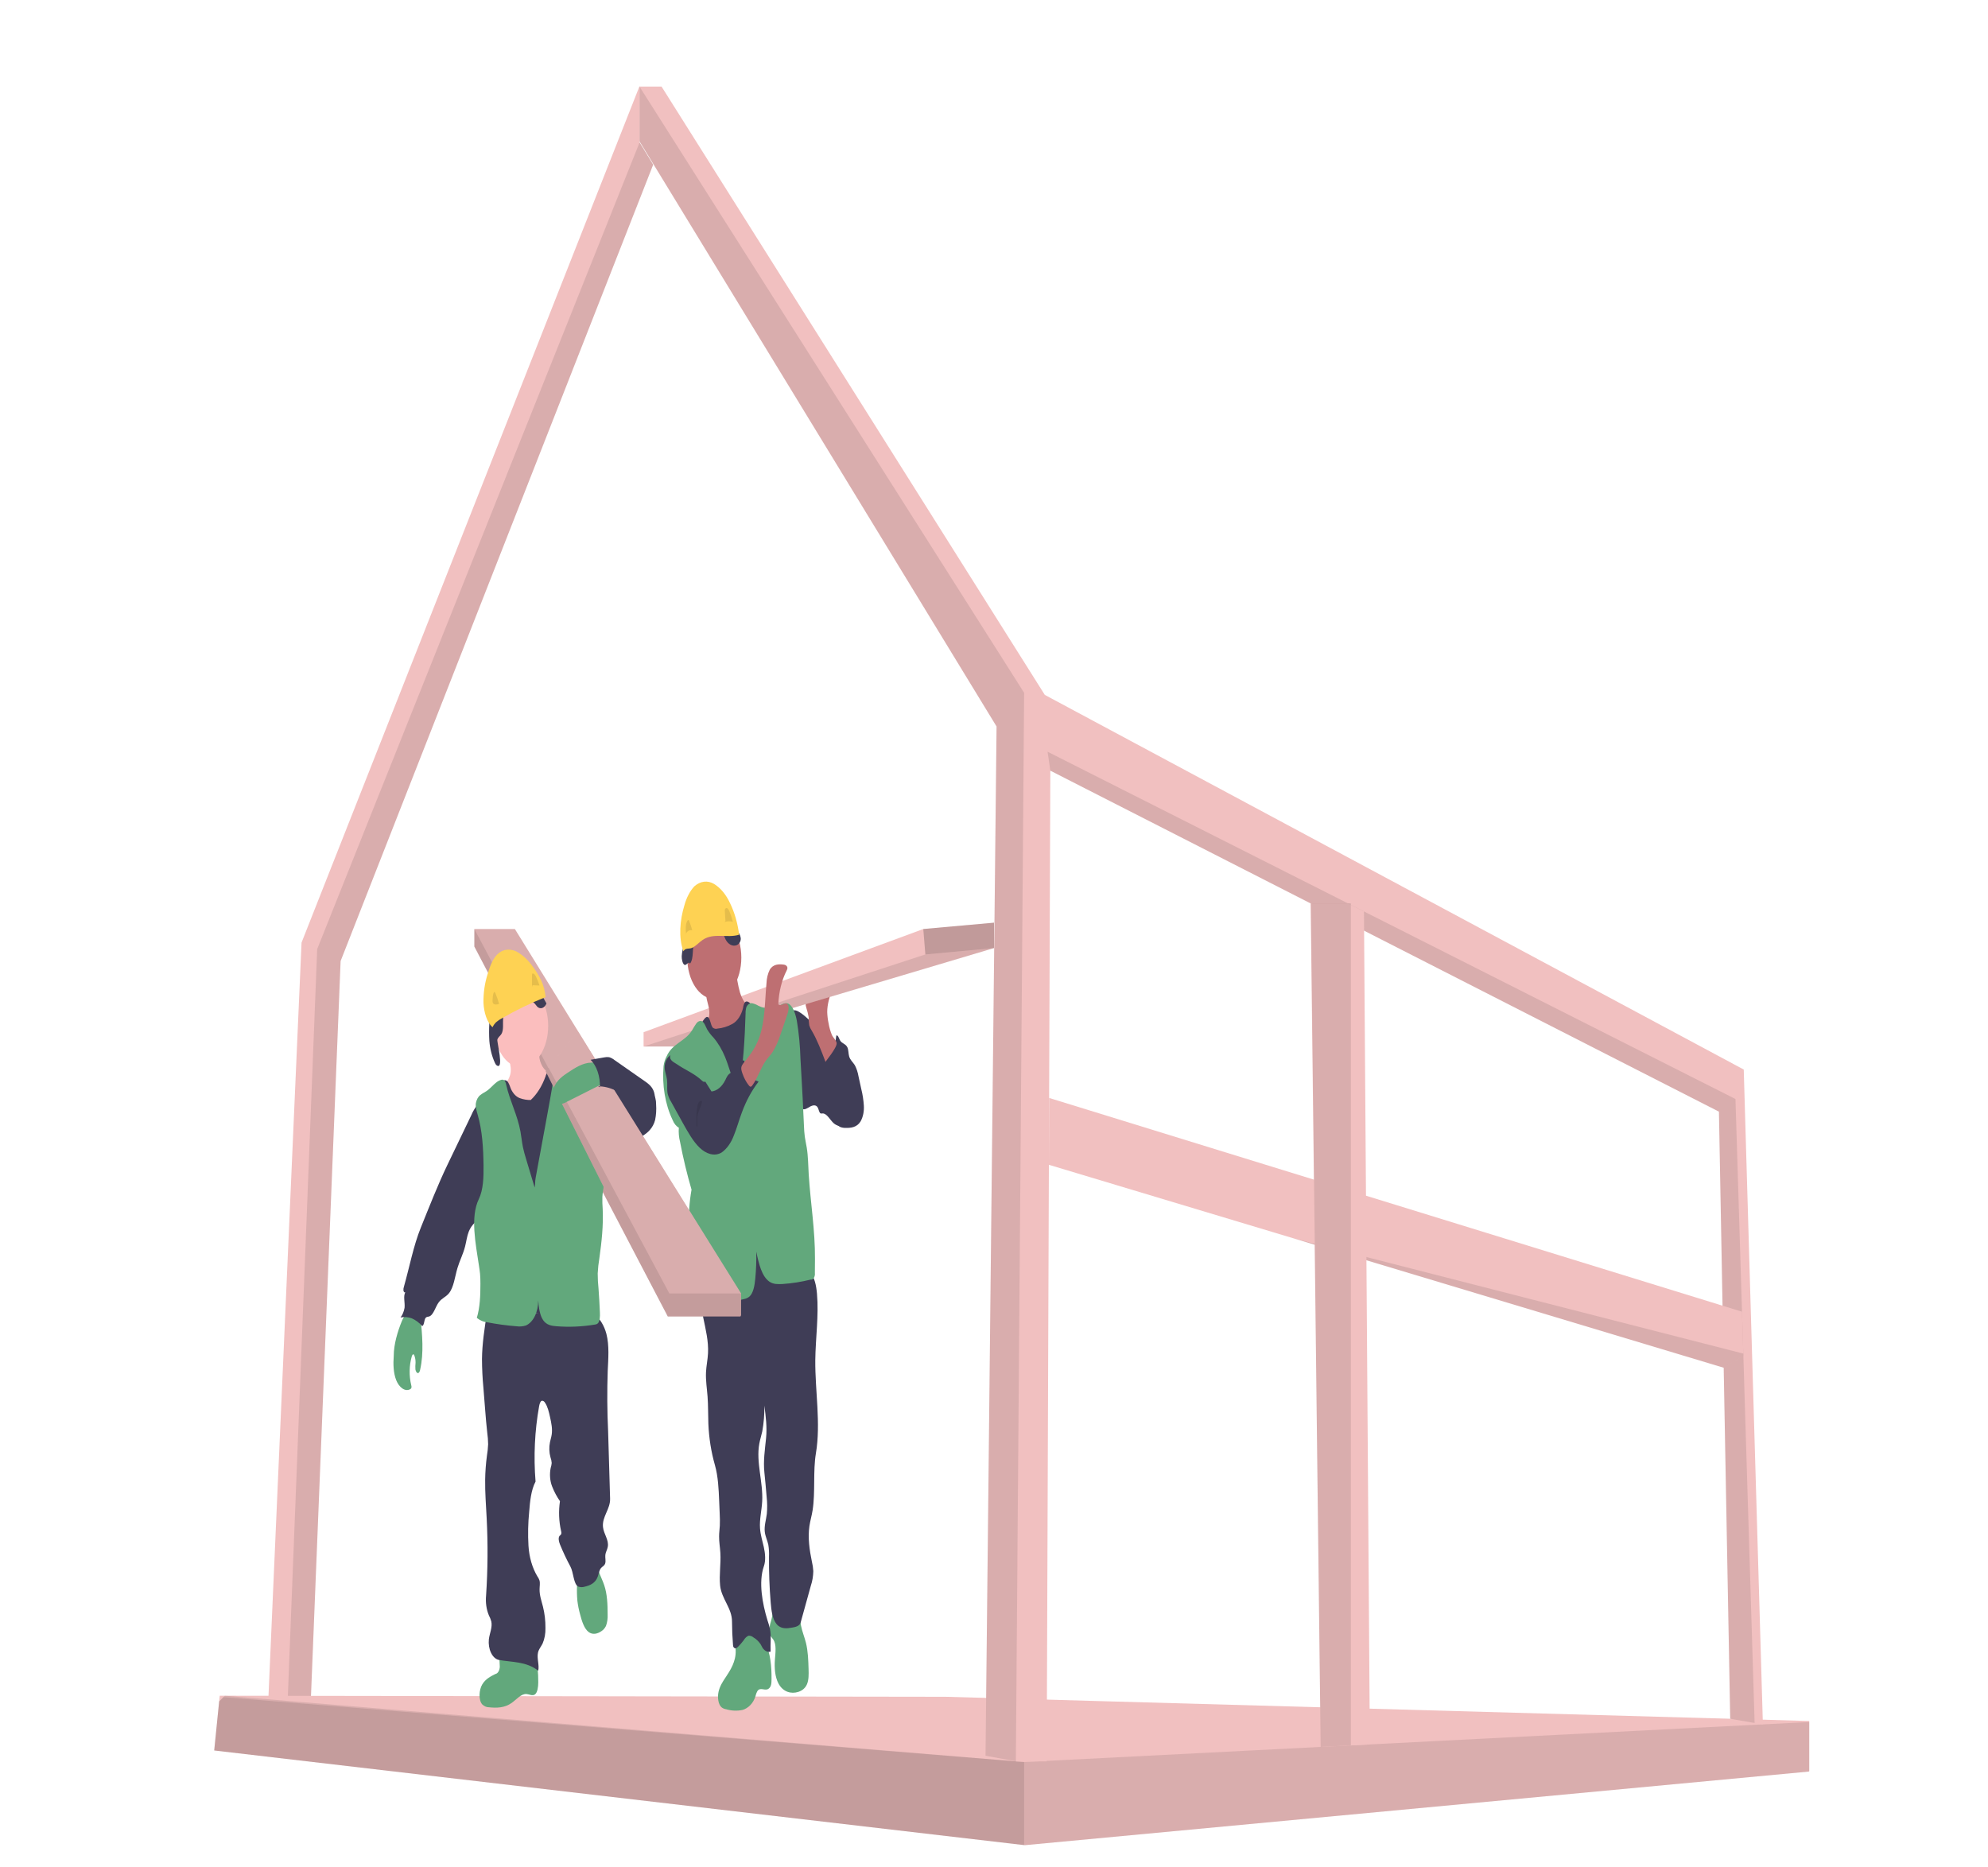 <svg width="740" height="695" viewBox="0 0 740 695" fill="none" xmlns="http://www.w3.org/2000/svg">
<path d="M99.155 649.202L105.746 649.173H115.038L126.787 357.75L243.138 61.291L238.08 53.003V32.013L112.248 350.882L99.155 649.202Z" fill="#F1C0C0"/>
<path opacity="0.1" d="M106.449 649.173H115.038L126.787 357.75L243.138 61.291L238.08 53.003L118.066 353.309L106.449 649.173Z" fill="black"/>
<path d="M79.735 651.629L381.215 686.855L381.472 686.884L673.239 659.486L673.459 659.467V640.654L351.968 631.646L83.75 631.253H81.789L81.576 633.364L79.735 651.629Z" fill="#F1C0C0"/>
<path opacity="0.1" d="M79.735 651.629L381.215 686.855L381.472 686.884L673.239 659.486L673.459 659.121V641.048H673.201L381.215 655.936L83.75 631.253H83.706L83.178 631.781L81.576 633.364L79.735 651.629Z" fill="black"/>
<path opacity="0.1" d="M79.735 651.629L381.215 686.855V655.936L83.178 631.781L81.576 633.364L79.735 651.629Z" fill="black"/>
<path d="M238.042 52.609L370.955 270.433L366.846 653.586L378.136 655.668L378.325 655.706H389.615L390.966 286.885L639.846 413.823L644.043 639.839L653.128 641.393L656.206 641.921L649.082 398.147L388.911 258.681L246.254 32.233H238.042V52.609Z" fill="#F1C0C0"/>
<path opacity="0.1" d="M389.942 279.834L390.966 286.885L639.846 413.823L644.043 639.839L653.128 641.393L646.003 409.122L389.942 279.834Z" fill="black"/>
<path opacity="0.1" d="M238.042 52.609L370.955 270.433L366.846 653.586L378.136 655.668L381.215 257.895L238.042 32.233V52.609Z" fill="black"/>
<path d="M390.425 433.604L481.708 461.05L481.74 461.06L641.618 509.151L648.937 504.67L648.912 503.884L648.435 488.295L390.52 408.719L390.425 433.604Z" fill="#F1C0C0"/>
<path opacity="0.1" d="M481.74 461.06L641.618 509.151L648.937 504.671L648.912 503.884L481.74 461.06Z" fill="black"/>
<path d="M487.853 336.3L490.322 543.84L491.597 650.315L502.837 649.739L509.912 649.375L507.713 339.303L502.837 336.828L501.769 336.3H487.853Z" fill="#F1C0C0"/>
<path opacity="0.1" d="M487.953 336.252V336.3L490.322 543.84L491.597 650.315L502.837 649.739V336.252H487.953Z" fill="black"/>
<path d="M311.79 389.302C312.449 389.85 313.08 390.475 313.675 391.173C314.379 392.114 315.011 393.173 315.56 394.329C318.255 399.654 320.743 405.841 320.479 412.556C320.485 413.533 320.364 414.503 320.123 415.408C319.883 416.314 319.528 417.138 319.078 417.833C317.966 419.281 316.37 419.348 314.913 419.348C313.329 419.348 311.664 419.348 310.295 418.101C308.925 416.854 307.782 414.427 306.161 414.485C305.932 414.542 305.698 414.542 305.469 414.485C304.91 414.206 304.797 413.084 304.433 412.374C303.805 411.098 302.479 411.415 301.492 411.971C300.506 412.528 299.413 413.362 298.439 412.72C297.874 412.264 297.412 411.559 297.113 410.695C294.782 404.939 294.286 398.023 293.846 391.336C293.576 387.269 291.515 373.397 297.201 376.553C299.714 377.934 302.064 380.697 304.351 382.722L311.79 389.302Z" fill="#3F3D56"/>
<path d="M306.173 390.674C306.681 391.232 307.296 391.514 307.922 391.476C308.547 391.438 309.145 391.081 309.622 390.463C310.558 389.172 311.154 387.406 311.3 385.494C311.928 385.196 312.249 386.453 312.651 387.221C313.354 388.525 314.787 388.506 315.428 389.897C315.874 390.856 315.773 392.19 316.087 393.274C316.496 394.675 317.507 395.404 318.198 396.536C318.851 397.772 319.322 399.209 319.581 400.747L320.611 405.467C321.104 407.43 321.421 409.485 321.553 411.578C321.618 412.624 321.546 413.679 321.341 414.682C321.136 415.685 320.803 416.616 320.36 417.42C318.977 419.694 316.709 419.934 314.705 419.866C314.036 419.888 313.368 419.769 312.72 419.511C310.942 418.667 309.805 415.933 309.333 413.18C308.862 410.427 308.912 407.539 308.636 404.719C308.337 401.948 307.81 399.247 307.065 396.68C306.512 394.684 304.992 391.71 305.017 389.59C305.469 389.59 305.796 390.223 306.173 390.674Z" fill="#3F3D56"/>
<path d="M308.429 380.956C308.135 379.594 307.964 378.177 307.92 376.745C307.92 373.867 308.78 371.162 309.648 368.591L302.466 370.078C301.599 370.26 300.632 370.529 300.142 371.632C299.956 372.178 299.858 372.786 299.858 373.402C299.858 374.018 299.956 374.625 300.142 375.172C300.502 376.266 300.788 377.414 300.996 378.596C301.012 379.632 301.09 380.662 301.229 381.676C301.452 382.42 301.765 383.094 302.152 383.662C304.207 387.134 305.746 391.231 307.279 395.289C307.235 395.173 311.608 390.003 311.432 388.314C311.331 387.355 310.068 386.204 309.666 385.283C309.111 383.946 308.693 382.487 308.429 380.956Z" fill="#BE6F72"/>
<path d="M370 343.476V352.925L264.028 384.487L258.531 389.571H239.563V384.247L343.681 345.836L370 343.476Z" fill="#F1C0C0"/>
<path opacity="0.1" d="M370 352.925L264.028 384.487L258.531 389.571H239.563L344.454 355.295L370 352.925Z" fill="black"/>
<path d="M284.918 611.721C283.738 609.538 282.108 608.029 280.294 607.44C278.48 606.852 276.589 607.218 274.929 608.479C274.573 608.734 274.26 609.108 274.012 609.572C273.383 610.915 273.785 612.767 273.842 614.427C273.986 618.475 271.875 621.765 269.978 624.595C268.96 626.111 267.923 627.732 267.465 629.795C267.006 631.857 267.345 634.476 268.577 635.551C269.114 635.962 269.699 636.21 270.298 636.28C272.307 636.878 274.366 636.966 276.393 636.539C278.397 635.954 280.363 634.217 281.23 631.397C281.398 630.632 281.675 629.934 282.041 629.354C283.147 628.02 284.843 629.584 286.1 628.634C287.136 627.847 287.18 626.61 287.193 624.979C287.23 620.47 286.791 615.367 284.918 611.721Z" fill="#62A87C"/>
<path d="M299.997 611.549C300.77 614.657 300.877 618.043 300.977 621.362C301.034 623.281 301.071 625.334 300.393 626.955C299.714 628.577 298.389 629.43 297.12 629.833C294.5 630.658 291.465 629.881 289.775 626.706C288.481 624.279 288.211 620.95 288.449 617.803C288.65 615.223 289.078 612.201 287.865 610.369C287.551 609.879 287.143 609.534 286.854 609.006C286.225 607.836 286.326 606.071 286.665 604.632C287.107 603.256 287.438 601.803 287.651 600.305C287.702 599.595 296.158 600.804 296.937 601.389C297.999 602.186 297.836 603.519 298.156 605.131C298.602 607.376 299.457 609.4 299.997 611.549Z" fill="#62A87C"/>
<path d="M301.549 473.732C303.208 475.373 303.848 478.596 304.106 481.589C304.816 489.792 303.572 498.08 303.478 506.359C303.39 517.957 305.589 529.766 303.71 541C302.586 547.715 303.541 555.39 302.485 562.172C302.171 564.187 301.593 566.086 301.291 568.101C300.663 572.466 301.323 577.032 302.209 581.301C302.491 582.452 302.671 583.655 302.743 584.88C302.7 586.764 302.387 588.611 301.825 590.29L298.056 603.903C297.635 605.428 295.976 605.678 294.914 605.879C292.916 606.244 290.686 606.503 289.096 604.613C287.507 602.723 287.124 599.557 286.879 596.602C286.409 590.93 286.199 585.215 286.25 579.498C286.319 578.006 286.232 576.506 285.993 575.056C285.647 573.416 284.887 571.996 284.68 570.259C284.416 568.015 285.163 565.808 285.44 563.544C285.629 561.476 285.608 559.376 285.377 557.318C285.132 554.248 284.849 551.179 284.529 548.128C284.077 543.859 284.724 539.648 285.157 535.369C285.566 531.349 285.044 527.253 284.529 523.262C284.573 526.501 284.309 529.733 283.744 532.856C283.411 534.381 282.933 535.839 282.644 537.393C281.356 544.367 284.102 551.687 283.712 558.911C283.53 562.287 282.663 565.626 282.908 568.955C283.078 571.391 283.819 573.627 284.328 575.948C284.837 578.27 285.101 580.927 284.328 583.095C282.286 588.985 283.813 596.996 285.641 603.039C286.012 604.111 286.335 605.22 286.608 606.359C287.149 609.083 286.696 612.009 286.841 614.849C286.315 614.98 285.776 614.927 285.265 614.692C284.755 614.458 284.286 614.049 283.894 613.496C283.618 613.055 283.392 612.537 283.122 612.076C282.367 610.978 281.473 610.126 280.495 609.572C279.921 609.082 279.267 608.852 278.611 608.911C277.92 609.205 277.299 609.794 276.82 610.609C276.199 611.443 275.539 612.209 274.847 612.901C274.552 613.247 274.208 613.481 273.842 613.582C273.658 613.626 273.47 613.58 273.304 613.451C273.138 613.321 273.003 613.116 272.918 612.863C272.879 612.703 272.856 612.535 272.849 612.364C272.616 609.467 272.492 606.553 272.478 603.634C272.478 598.617 268.545 595.163 268.049 590.204C267.653 586.203 268.388 582.126 268.143 578.097C268.024 576.025 267.647 573.991 267.672 571.919C267.672 570.576 267.873 569.262 267.942 567.928C268 566.448 267.985 564.963 267.898 563.487L267.704 558.853C267.515 554.277 267.308 549.605 266.127 545.423C264.726 540.539 263.897 535.318 263.676 529.997C263.551 526.639 263.632 523.281 263.381 519.914C263.155 516.873 262.652 513.851 262.797 510.801C262.916 508.441 263.425 506.158 263.544 503.798C263.789 499.26 262.658 494.847 261.773 490.501C260.887 486.156 260.233 481.34 261.396 477.148C261.562 476.46 261.838 475.846 262.2 475.363C262.646 474.913 263.153 474.624 263.683 474.519C274.462 471.062 285.511 469.986 296.491 471.325C298.281 471.48 300.019 472.307 301.549 473.732Z" fill="#3F3D56"/>
<path d="M265.882 371.843C271.44 371.843 275.947 364.962 275.947 356.475C275.947 347.987 271.44 341.106 265.882 341.106C260.323 341.106 255.817 347.987 255.817 356.475C255.817 364.962 260.323 371.843 265.882 371.843Z" fill="#BE6F72"/>
<path d="M263.934 375.67C264.079 376.549 264.079 377.468 263.934 378.347C263.776 378.961 263.553 379.531 263.274 380.035C262.3 381.954 261.222 383.745 260.051 385.388C260.647 387.422 261.721 389.041 263.061 389.926C264.39 390.79 265.785 391.399 267.213 391.739C267.926 392.025 268.668 392.103 269.4 391.969C270.074 391.711 270.713 391.269 271.285 390.665L276.876 385.552C277.72 384.854 278.501 383.993 279.201 382.99C280.227 381.381 280.807 379.23 280.822 376.985C280.848 376.583 280.777 376.18 280.621 375.853C280.407 375.568 280.138 375.396 279.854 375.364C277.888 374.702 276.336 372.265 275.457 369.502C274.661 366.67 274.147 363.673 273.93 360.609L267.967 365.406C267.082 366.125 266.202 366.845 265.285 367.468C264.7 367.871 263.519 368.207 263.105 369.022C262.313 370.529 263.727 373.857 263.934 375.67Z" fill="#BE6F72"/>
<path d="M260.089 382.597C259.24 383.66 258.577 385.028 258.16 386.578C257.77 388.497 258.16 390.521 258.512 392.42C260.161 400.516 261.421 408.785 262.282 417.161C262.809 422.917 263.004 428.759 263.262 434.582C263.789 446.459 264.556 465.396 265.58 477.196C269.35 477.455 273.025 475.776 276.763 475.162C283.75 474.03 290.944 476.62 297.786 474.202C296.127 464.197 294.468 447.111 292.81 437.115C292.076 433.177 291.567 429.148 291.289 425.076C291.145 422.15 291.233 419.214 291.258 416.269C291.314 410.513 291.107 404.757 290.9 399.001C290.661 392.286 290.422 385.571 289.379 378.999C289.307 378.162 289.05 377.387 288.65 376.803C288.022 376.102 287.205 376.352 286.458 376.505C284.168 376.949 281.851 376.111 279.936 374.145C279.107 373.282 277.995 372.227 277.222 373.186C276.892 373.765 276.675 374.472 276.594 375.229C276.252 376.586 275.724 377.816 275.046 378.837C274.368 379.858 273.554 380.646 272.661 381.148C270.87 382.138 268.995 382.726 267.094 382.894C266.512 383.085 265.906 382.98 265.366 382.597C264.474 381.762 264.411 378.76 263.287 378.558C262.3 378.385 260.755 381.628 260.089 382.597Z" fill="#3F3D56"/>
<path d="M274.954 406.023C272.636 402.637 271.618 397.725 269.928 393.552C268.777 390.746 267.307 388.277 265.586 386.261C264.721 385.389 263.928 384.362 263.224 383.201C262.627 382.079 262.175 380.582 261.27 380.151C260.896 380.026 260.508 380.043 260.139 380.198C259.77 380.353 259.432 380.643 259.153 381.043C258.599 381.849 258.074 382.701 257.582 383.595C254.918 387.806 250.237 388.391 248.126 393.265C247.557 394.298 247.17 395.536 247.002 396.862C246.394 403.955 247.595 411.133 250.357 416.912C250.891 418.251 251.713 419.268 252.681 419.79C252.55 421.578 252.705 423.389 253.134 425.066C254.297 431.138 255.726 437.083 257.412 442.861C257.009 445.122 256.728 447.429 256.57 449.759C256.131 455.62 256.539 461.568 256.124 467.439C255.785 472.236 254.868 476.908 254.836 481.714C254.836 482.481 254.88 483.393 255.314 483.786C255.544 483.967 255.803 484.05 256.062 484.026L263.789 484.381C268.275 484.582 272.805 484.784 277.222 483.518C277.81 483.385 278.381 483.109 278.912 482.702C280.407 481.426 280.904 478.548 281.142 475.987C281.454 472.664 281.578 469.307 281.513 465.952C282.449 470.471 283.561 475.143 286.389 477.1C287.884 478.136 289.593 478.059 291.233 477.992C294.767 477.752 298.289 477.197 301.781 476.332C301.997 476.373 302.215 476.336 302.419 476.225C302.624 476.114 302.808 475.931 302.958 475.691C303.107 475.451 303.218 475.162 303.281 474.845C303.344 474.528 303.358 474.193 303.321 473.867L303.358 468.629C303.434 457.99 301.706 447.821 301.034 437.23C300.82 433.892 300.839 430.515 300.305 427.244C300.085 425.872 299.765 424.529 299.57 423.147C299.402 421.795 299.297 420.426 299.256 419.051L298.766 408.499C298.533 403.616 298.2 398.905 297.955 394.032C297.821 389.287 297.37 384.574 296.611 379.968C296.064 377.09 294.927 373.829 292.96 373.474C291.911 373.291 290.893 373.992 289.894 374.481C287.439 375.661 284.804 375.645 282.355 374.433C281.598 373.977 280.81 373.655 280.005 373.474C279.6 373.39 279.188 373.471 278.81 373.711C278.433 373.95 278.103 374.338 277.857 374.836C277.613 375.585 277.498 376.417 277.524 377.253C277.228 386.837 276.682 396.708 274.954 406.023Z" fill="#62A87C"/>
<path d="M264.845 406.311C261.949 401.649 258.977 396.9 255.245 393.936C253.775 392.766 252.103 391.883 250.476 392.324C248.849 392.766 247.335 394.924 247.41 397.447C247.46 399.011 248.082 400.392 248.277 401.927C248.503 403.654 248.177 405.496 248.528 407.165C248.814 408.265 249.242 409.266 249.785 410.11L254.233 418.159C256.118 421.516 258.003 424.922 260.428 427.244C262.853 429.565 265.995 430.649 268.659 428.999C270.554 427.654 272.13 425.446 273.17 422.677C274.275 419.991 275.054 417.056 276.091 414.283C277.705 409.853 279.834 405.91 282.374 402.647C281.067 402.129 279.427 401.399 278.604 399.769C278.37 399.25 278.17 398.697 278.007 398.119L276.99 394.761C276.643 394.733 276.297 394.816 275.973 395.002C275.649 395.189 275.353 395.476 275.105 395.845C274.668 396.615 274.2 397.343 273.704 398.023C272.818 399.04 271.618 399.318 270.814 400.479C270.502 400.977 270.221 401.516 269.972 402.09C269.363 403.311 268.591 404.319 267.707 405.047C266.823 405.775 265.847 406.206 264.845 406.311Z" fill="#3F3D56"/>
<path d="M282.606 386.252C284.786 380.179 284.686 372.898 285.308 366.039C285.375 364.222 285.793 362.477 286.508 361.022C287.765 358.854 289.982 358.825 291.88 359.103C292.439 359.199 293.136 359.602 293.105 360.456C293.061 360.762 292.963 361.043 292.822 361.271C290.983 364.895 289.902 369.281 289.718 373.857C290.705 374.903 292.232 372.754 293.18 373.857C293.809 374.663 293.52 376.256 293.143 377.407C292.267 380.074 291.365 382.722 290.435 385.35C289.692 387.667 288.724 389.798 287.563 391.672C286.766 392.842 285.829 393.763 285.019 394.915C283.134 397.61 281.997 401.419 280.049 404.047C279.885 404.319 279.662 404.493 279.421 404.537C279.173 404.509 278.94 404.35 278.761 404.086C277.788 402.877 276.981 401.387 276.386 399.702C275.645 397.61 275.758 396.996 276.927 395.519C279.113 392.881 281.243 390.051 282.606 386.252Z" fill="#BE6F72"/>
<path d="M261.201 402.186C261.578 402.541 262.043 402.944 262.457 402.647C262.627 402.49 262.771 402.277 262.878 402.023C263.597 400.56 264.196 398.968 264.663 397.284C264.743 397.046 264.788 396.784 264.795 396.517C264.795 395.903 264.437 395.452 264.104 395.097C262.319 393.36 260.401 391.968 258.392 390.952C256.734 389.993 255 389.159 253.241 389.398C252.58 389.466 251.934 389.737 251.344 390.196C250.753 390.654 250.229 391.29 249.804 392.065C248.547 394.531 250.652 395.279 251.971 396.171C255.025 398.291 258.33 399.519 261.201 402.186Z" fill="#62A87C"/>
<path opacity="0.1" d="M259.222 418.495C259.201 418.714 259.213 418.937 259.259 419.147C259.305 419.357 259.383 419.548 259.486 419.703C259.668 418.341 259.429 416.902 259.618 415.53C259.894 413.468 261.207 411.914 261.32 409.842C258.914 409.122 259.241 416.269 259.222 418.495Z" fill="black"/>
<path opacity="0.2" d="M370 343.476V352.925L344.454 355.295L343.681 345.836L370 343.476Z" fill="black"/>
<path d="M256.822 358.758C258.418 356.772 257.494 352.608 258.575 349.941C259.203 348.483 260.265 347.716 261.308 347.064C262.566 346.164 263.915 345.594 265.297 345.375C265.99 345.274 266.688 345.411 267.341 345.778C267.993 346.145 268.583 346.732 269.067 347.495C269.475 348.205 269.752 349.068 270.135 349.807C270.61 350.669 271.228 351.318 271.925 351.687C272.622 352.055 273.371 352.128 274.093 351.898C274.929 351.611 275.796 350.642 275.739 349.337C275.645 348.544 275.38 347.821 274.985 347.284L273.188 344.243C271.147 340.79 268.878 337.125 265.882 336.262C263.796 335.657 261.66 336.511 259.649 337.537C258.839 337.95 257.928 338.564 257.701 339.821C257.551 340.684 257.777 341.624 257.645 342.497C257.387 344.234 255.93 344.819 255.251 346.277C254.573 347.735 254.78 349.462 254.585 351.073C254.39 352.685 253.825 354.258 253.756 355.928C253.712 356.935 254.045 358.806 254.786 359.17C255.528 359.535 256.363 357.559 256.822 358.758Z" fill="#3F3D56"/>
<path d="M275.13 347.956C274.6 343.735 273.458 339.749 271.787 336.29C270.302 333.059 268.235 330.553 265.838 329.076C264.639 328.361 263.35 328.07 262.067 328.224C260.784 328.379 259.541 328.975 258.43 329.968C256.782 331.765 255.499 334.236 254.73 337.096C253.102 342.449 252.499 348.992 254.39 354.134C255.144 352.733 256.439 353.366 257.582 352.858C259.014 352.234 260.227 350.776 261.59 349.865C265.706 347.092 270.732 349.337 275.13 347.956Z" fill="#FED253"/>
<path opacity="0.1" d="M255.352 347.658C255.207 345.932 255.113 343.927 255.917 342.699C255.957 342.623 256.008 342.563 256.066 342.523C256.124 342.483 256.187 342.465 256.25 342.468C256.306 342.496 256.358 342.541 256.402 342.601C256.446 342.66 256.482 342.732 256.508 342.814C256.972 343.932 257.367 345.114 257.689 346.344C257.221 346.179 256.731 346.233 256.283 346.498C255.835 346.763 255.449 347.227 255.176 347.831" fill="black"/>
<path opacity="0.1" d="M270.034 342.785L269.808 339.36C269.772 339.078 269.787 338.786 269.852 338.516C269.947 338.29 270.093 338.126 270.263 338.055C270.432 337.984 270.613 338.012 270.77 338.132C271.079 338.394 271.333 338.783 271.505 339.255C272.028 340.48 272.462 341.79 272.799 343.159C271.787 342.861 270.746 342.881 269.739 343.217" fill="black"/>
<path opacity="0.1" d="M275.658 481.781V489.609L271.329 490.05H248.56V481.781H275.658Z" fill="black"/>
<path d="M275.658 481.781V490.05H248.56L176.572 352.359V345.855H191.663L275.658 481.781Z" fill="#F1C0C0"/>
<path opacity="0.1" d="M275.658 481.781V490.05H248.56L176.572 352.359V345.855H191.663L275.658 481.781Z" fill="black"/>
<path opacity="0.1" d="M275.658 481.781V490.05H248.56L176.572 352.359V345.855L248.949 481.781H275.658Z" fill="black"/>
<path d="M186.008 619.789C186.056 620.178 186.05 620.578 185.992 620.964C185.933 621.349 185.823 621.712 185.669 622.03C185.514 622.348 185.319 622.614 185.094 622.811C184.869 623.008 184.62 623.132 184.362 623.176C182.616 624.077 180.762 624.969 179.525 627.013C178.287 629.056 178.042 632.845 179.525 634.505C180.282 635.203 181.153 635.565 182.038 635.551C184.884 635.848 187.849 635.791 190.431 633.949C192.279 632.644 194.019 630.418 196.048 630.62C197.098 630.716 198.216 631.464 199.152 630.735C200.088 630.006 200.352 627.972 200.358 626.274C200.382 622.729 200.032 619.202 199.322 615.827C199.227 615.367 195.232 615.012 194.754 614.868L189.91 613.909C188.993 613.726 187.014 612.671 186.291 613.841C185.569 615.012 186.008 618.398 186.008 619.789Z" fill="#62A87C"/>
<path d="M214.916 595.845C215.121 597.572 215.454 599.259 215.908 600.871C216.58 603.481 217.441 606.253 219.087 607.519C220.583 608.661 222.417 608.249 223.938 607.165C224.572 606.763 225.128 606.119 225.552 605.294C226.043 603.988 226.262 602.486 226.181 600.986C226.181 597.274 226.036 593.437 224.924 590.137C223.969 587.259 222.304 584.784 222.279 581.599L216.555 583.287C216.249 583.332 215.957 583.508 215.713 583.795C215.532 584.087 215.406 584.449 215.349 584.841C214.738 588.431 214.591 592.169 214.916 595.845Z" fill="#62A87C"/>
<path d="M146.565 504.709C146.326 507.798 146.427 511.108 147.482 513.774C148.538 516.441 150.762 518.207 152.684 517.142C152.783 517.103 152.875 517.035 152.956 516.941C153.037 516.847 153.105 516.729 153.156 516.595C153.207 516.271 153.178 515.929 153.074 515.636C152.225 512.177 152.295 508.349 153.269 504.968C153.394 504.527 153.665 504.009 153.96 504.181C154.083 504.277 154.183 504.432 154.243 504.623C154.547 505.426 154.699 506.343 154.682 507.27C154.594 508.111 154.577 508.965 154.632 509.812C154.751 510.637 155.33 511.415 155.832 511.06C155.977 510.923 156.103 510.743 156.201 510.531C156.3 510.318 156.369 510.077 156.404 509.822C157.805 503.634 157.17 496.871 156.53 490.396C156.535 490.247 156.519 490.098 156.482 489.96C156.446 489.822 156.39 489.698 156.319 489.596C156.248 489.495 156.162 489.418 156.07 489.372C155.977 489.327 155.879 489.312 155.782 489.331C152.816 488.88 151.195 487.796 149.499 492.007C148.041 495.557 146.565 500.44 146.565 504.709Z" fill="#62A87C"/>
<path d="M181.233 488.966C180.354 494.55 179.468 500.2 179.411 505.937C179.427 509.51 179.603 513.078 179.939 516.614L180.599 524.922C180.825 527.723 181.045 530.515 181.365 533.287C181.57 534.715 181.681 536.171 181.698 537.633C181.637 539.074 181.487 540.503 181.252 541.902C180.857 544.839 180.636 547.825 180.593 550.824C180.524 555.62 180.913 560.417 181.158 565.213C181.647 574.772 181.574 584.378 180.938 593.916C180.684 596.491 181.051 599.119 181.969 601.313C182.341 602.004 182.648 602.773 182.88 603.596C183.351 605.793 182.251 607.99 181.969 610.244C181.788 612.002 182.071 613.797 182.757 615.236C183.442 616.675 184.474 617.64 185.625 617.918C190.651 618.83 195.816 618.417 200.346 621.928C200.823 619.799 199.78 617.381 200.258 615.213C200.559 613.87 201.389 612.997 201.954 611.865C202.714 610.14 203.092 608.09 203.035 606.013C203.057 603.303 202.741 600.61 202.105 598.08C201.571 595.969 200.804 593.887 200.848 591.623C200.848 590.511 201.106 589.34 200.811 588.314C200.608 587.724 200.333 587.2 200 586.769C198.122 583.628 196.969 579.636 196.714 575.401C196.469 571.199 196.558 566.966 196.978 562.796C197.286 558.824 197.701 554.632 199.353 551.533C198.587 542.138 199.037 532.604 200.679 523.473C200.842 522.629 201.1 521.651 201.665 521.449C201.89 521.414 202.117 521.462 202.327 521.589C202.537 521.716 202.723 521.918 202.871 522.178C203.858 523.588 204.329 525.632 204.756 527.589C205.227 529.709 205.705 531.973 205.347 534.141C205.196 535.1 204.894 535.944 204.719 536.865C204.336 538.716 204.403 540.715 204.907 542.497C205.153 543.148 205.307 543.87 205.359 544.617C205.301 545.258 205.174 545.881 204.982 546.459C204.749 547.594 204.675 548.791 204.765 549.973C204.855 551.155 205.107 552.294 205.504 553.318C206.305 555.355 207.293 557.206 208.438 558.815C207.891 562.497 208.032 566.339 208.846 569.904C208.905 570.065 208.943 570.242 208.957 570.424C208.971 570.607 208.961 570.792 208.928 570.969C208.815 571.334 208.526 571.468 208.3 571.727C207.671 572.514 208.061 574.001 208.482 575.027C209.636 577.845 210.91 580.543 212.296 583.105C213.552 585.398 213.439 589.82 215.311 590.645C216.098 590.904 216.912 590.904 217.699 590.645C219.546 590.213 221.607 589.398 222.511 586.904C222.882 585.877 223.033 584.63 223.611 583.863C224.189 583.095 224.937 582.961 225.257 582.04C225.577 581.119 225.219 579.91 225.326 578.845C225.433 577.78 226.042 576.927 226.237 575.804C226.702 573.214 224.723 571.084 224.453 568.437C224.063 564.599 227.23 561.721 227.098 557.884C226.821 549.548 226.646 541.173 226.363 532.836C226.008 525.369 225.958 517.875 226.212 510.398C226.432 505.745 226.84 500.872 225.722 496.545C224.114 490.444 219.678 487.019 215.387 486.367C211.096 485.714 206.817 487.268 202.564 488.285C195.504 489.947 188.332 490.176 181.233 488.966Z" fill="#3F3D56"/>
<path d="M193.988 397.274C199.546 397.274 204.053 390.394 204.053 381.906C204.053 373.418 199.546 366.538 193.988 366.538C188.429 366.538 183.923 373.418 183.923 381.906C183.923 390.394 188.429 397.274 193.988 397.274Z" fill="#FBBEBE"/>
<path d="M189.891 400.143C189.549 401.358 188.974 402.388 188.242 403.095C187.51 403.802 186.654 404.154 185.788 404.105C185.424 406.407 186.297 408.729 187.296 410.542C189.371 414.228 192.051 417.002 195.062 418.579C198.073 420.155 201.304 420.477 204.423 419.512C205.637 419.18 206.789 418.446 207.797 417.363C209.157 415.629 210.069 413.216 210.373 410.551C210.662 407.906 210.745 405.217 210.618 402.541C210.653 402.013 210.554 401.484 210.342 401.064C210.09 400.767 209.78 400.611 209.462 400.623C207.338 400.335 205.121 400.21 203.255 398.618C201.389 397.025 200.063 393.428 200.961 390.473C200.817 390.933 197.148 391.154 196.664 391.25C195.15 391.576 193.636 391.941 192.128 392.363C191.403 392.423 190.687 392.63 189.998 392.977C189.087 393.696 189.426 393.341 189.64 394.646C189.96 396.641 190.431 398.071 189.891 400.143Z" fill="#FBBEBE"/>
<path d="M197.55 409.487C196.194 409.51 194.842 409.282 193.523 408.805C192.191 408.33 191.016 407.134 190.218 405.438C189.753 404.364 189.451 403.011 188.71 402.407C187.497 401.447 186.115 403.069 185.148 404.556C184.267 406.022 183.246 407.277 182.119 408.278C180.775 409.362 179.204 409.746 177.935 411.022C176.944 412.165 176.093 413.569 175.422 415.166L166.519 433.681C162.944 441.125 159.834 449.116 156.649 456.973C153.891 463.775 152.446 471.603 150.366 478.942C150.201 479.391 150.133 479.907 150.171 480.419C150.247 480.918 150.643 481.321 150.919 481.033C149.983 482.453 150.806 484.87 150.586 486.866C150.336 488.262 149.815 489.509 149.091 490.444C150.474 490.168 151.877 490.269 153.237 490.741C154.643 491.349 155.969 492.323 157.158 493.619C157.918 493.437 157.849 491.374 158.414 490.607C158.754 490.156 159.256 490.214 159.702 490.079C161.38 489.58 162.046 486.501 163.334 484.765C164.408 483.316 165.929 482.846 167.066 481.484C168.913 479.268 169.309 475.325 170.276 472.054C171.099 469.281 172.394 466.864 173.116 464.024C173.587 462.182 173.813 460.187 174.486 458.489C175.56 455.745 177.583 454.287 179.512 452.973C180.731 452.138 182.025 451.275 183.338 451.409C183.269 455.87 182.898 460.264 183.533 464.619C183.753 466.154 184.061 467.65 184.325 469.176C185.525 476.044 185.807 483.201 185.864 490.281C188.751 489.272 191.699 488.732 194.66 488.669C196.991 488.564 199.315 489.024 201.646 488.957C204.411 488.88 207.144 488.065 209.908 487.777C212.673 487.489 215.563 487.777 218.007 489.695C217.808 483.616 217.92 477.522 218.34 471.468L219.006 461.933C219.156 459.162 219.435 456.412 219.841 453.702C220.206 451.515 220.733 449.404 221.136 447.226C222.549 439.552 222.292 431.359 222.021 423.368C221.883 419.262 220.847 415.223 219.628 411.568C219.186 410.211 218.683 408.903 218.12 407.654C216.647 404.556 214.684 402.077 212.414 400.45C210.144 398.823 207.642 398.1 205.14 398.349C204.82 398.364 204.505 398.468 204.21 398.656C203.679 399.174 203.265 399.927 203.022 400.814C201.722 404.382 199.836 407.371 197.55 409.487Z" fill="#3F3D56"/>
<path d="M185.135 387C185.418 386.041 186.178 385.686 186.643 384.918C187.535 383.46 187.133 381.129 187.271 379.162C187.497 376.284 189.062 373.877 190.852 372.85C192.678 371.955 194.622 371.767 196.507 372.303C197.415 372.404 198.291 372.85 199.058 373.598C199.384 373.963 199.686 374.433 199.994 374.769C200.555 375.287 201.227 375.449 201.865 375.222C202.504 374.994 203.059 374.394 203.412 373.55C201.188 369.464 198.725 365.147 195.345 363.89C194.185 363.529 193.003 363.358 191.82 363.382C190.256 363.334 188.641 363.295 187.196 364.207C185.229 365.444 183.847 368.293 183.137 371.363C182.516 374.475 182.184 377.704 182.151 380.956C182.022 383.126 182.022 385.31 182.151 387.48C182.394 390.443 183.115 393.268 184.249 395.701C184.403 396.079 184.62 396.387 184.877 396.593C187.742 398.512 184.903 387.796 185.135 387Z" fill="#3F3D56"/>
<path d="M203.085 371.181C202.739 366.662 200.628 362.931 198.385 359.928C196.578 357.324 194.424 355.345 192.071 354.124C189.703 353.059 186.976 353.289 184.947 355.448C183.313 357.184 182.276 359.947 181.478 362.729C180.43 366.012 179.911 369.63 179.964 373.282C180.121 376.908 181.277 380.582 183.338 382.414C184.08 380.745 185.368 379.882 186.605 379.201C192 376.076 197.501 373.398 203.085 371.181Z" fill="#FED253"/>
<path opacity="0.1" d="M184.029 369.301C184.23 369.301 184.362 369.617 184.463 369.876C184.974 371.093 185.414 372.377 185.776 373.713C185.041 373.953 183.778 374.222 183.414 373.234C183.219 372.735 183.451 369.253 184.029 369.301Z" fill="black"/>
<path opacity="0.1" d="M198.348 367.133C198.197 367.353 198.021 366.902 198.021 366.576V362.854C198.017 362.751 198.032 362.647 198.065 362.557C198.091 362.511 198.123 362.474 198.159 362.448C198.194 362.421 198.233 362.406 198.272 362.403C198.781 362.317 199.202 362.979 199.529 363.612C200.025 364.638 200.456 365.733 200.817 366.883L198.159 366.758" fill="black"/>
<path d="M231.515 428.769C232.093 427.931 232.71 427.158 233.362 426.457C235.102 424.682 237.207 423.982 239.161 422.85C241.115 421.718 243.1 419.886 243.86 416.912C244.241 415.052 244.365 413.092 244.225 411.156C244.243 410.345 244.149 409.538 243.948 408.786C243.709 408.122 243.369 407.556 242.956 407.136C240.304 404.143 236.748 403.903 233.456 404.21C226.198 404.898 219.083 407.609 212.465 412.211C212.115 412.388 211.809 412.722 211.586 413.17C211.457 413.586 211.398 414.045 211.416 414.504C211.299 417.333 211.54 420.17 212.126 422.86C212.993 426.275 214.777 429.028 215.525 432.51C215.864 434.074 215.977 435.734 216.273 437.307C216.515 438.932 217.144 440.361 218.038 441.317C220.52 443.581 222.863 440.54 224.585 438.18L231.515 428.769Z" fill="#3F3D56"/>
<path d="M199.014 442.056L195.828 431.446C195.361 429.975 194.958 428.459 194.622 426.908C194.258 425.056 194.082 423.138 193.743 421.277C192.624 415.079 189.803 409.918 188.427 403.846C188.34 403.298 188.163 402.792 187.912 402.378C187.711 402.161 187.482 402.014 187.24 401.948C186.997 401.882 186.749 401.898 186.511 401.994C184.588 402.503 183.087 404.738 181.328 406.004C180.511 406.58 179.631 406.964 178.815 407.626C178.406 407.921 178.045 408.347 177.754 408.875C177.463 409.403 177.251 410.021 177.131 410.686C176.936 412.154 177.414 413.564 177.816 414.993C179.525 420.883 179.914 427.464 179.989 433.911C180.046 438.247 179.902 442.9 178.224 446.382C175.001 453.097 177.062 462.959 178.268 471.085C178.412 472.044 178.582 473.08 178.683 474.097C178.789 475.369 178.837 476.652 178.827 477.934C178.827 482.242 178.67 486.683 177.489 490.588C178.655 491.535 179.94 492.091 181.259 492.219C184.907 492.928 188.57 493.427 192.247 493.715C193.399 493.88 194.561 493.79 195.696 493.446C197.045 492.89 198.233 491.664 199.074 489.961C199.915 488.259 200.36 486.177 200.339 484.045C200.54 486.702 200.911 489.59 202.174 491.432C203.437 493.274 205.278 493.552 206.993 493.696C211.834 494.088 216.687 493.879 221.506 493.072C221.814 493.051 222.116 492.944 222.398 492.756C223.328 492.046 223.378 490.089 223.303 488.516C223.165 485.57 223.02 482.625 222.788 479.699C222.591 477.834 222.49 475.948 222.486 474.059C222.582 472.115 222.792 470.189 223.115 468.303C223.956 462.316 224.622 456.206 224.34 450.076C224.228 448.582 224.188 447.078 224.22 445.576C224.384 442.19 225.552 438.967 225.332 435.599C224.704 425.699 224.195 415.54 222.386 405.985C222.059 404.277 221.644 402.445 220.671 401.467C219.414 400.181 217.649 400.853 216.21 400.037C215.535 399.558 214.893 398.976 214.294 398.301C212.992 397.058 211.499 396.356 209.965 396.267C208.809 396.2 207.521 396.593 206.823 398.013C206.5 398.812 206.287 399.703 206.195 400.632C205.284 406.484 204.216 412.269 203.148 418.053L202.124 423.598L199.378 438.487C199.108 440.07 199.29 440.559 199.014 442.056Z" fill="#62A87C"/>
<path d="M215.079 383.969L275.852 481.484V489.753H248.755L203.085 398.742" fill="#F1C0C0"/>
<path opacity="0.1" d="M215.079 383.969L275.852 481.484V489.753H248.755L203.085 398.742" fill="black"/>
<path opacity="0.1" d="M204.053 397.457L204.247 397.562L249.144 481.484H275.852V489.753H248.755L203.085 398.742L204.053 397.457Z" fill="black"/>
<path d="M211.045 399.51C208.846 400.977 206.402 402.858 205.743 406.388C205.612 407.008 205.584 407.667 205.661 408.307C205.822 409.059 206.128 409.72 206.54 410.201C206.951 410.682 207.449 410.962 207.967 411.002C209.001 411.041 210.03 410.753 210.989 410.158L223.963 403.616C224.315 403.443 224.717 403.184 224.805 402.656C224.827 402.324 224.783 401.99 224.679 401.697C224.277 400.2 223.881 397.14 223.039 396.094C222.348 395.25 220.978 395.548 220.143 395.567C216.926 395.605 213.904 397.591 211.045 399.51Z" fill="#62A87C"/>
<path d="M222.612 404.393C224.798 404.383 226.971 404.898 229.052 405.918C231.142 406.954 232.994 408.885 234.386 411.482C234.791 412.208 235.08 413.069 235.228 413.995C235.353 414.955 237.402 415.53 236.949 416.183C238.325 415.847 237.999 416.835 239.393 416.816C240.788 416.797 242.296 416.25 243.132 414.552C243.712 413.157 243.971 411.506 243.867 409.861C243.885 408.722 243.744 407.59 243.452 406.541C242.824 404.527 241.379 403.443 240.047 402.512L228.826 394.675C228.175 394.146 227.476 393.768 226.752 393.552C226.143 393.464 225.53 393.487 224.924 393.619L219.841 394.512C220.953 395.61 221.858 397.131 222.467 398.926C223.076 400.721 223.369 402.728 223.316 404.748" fill="#3F3D56"/>
</svg>
